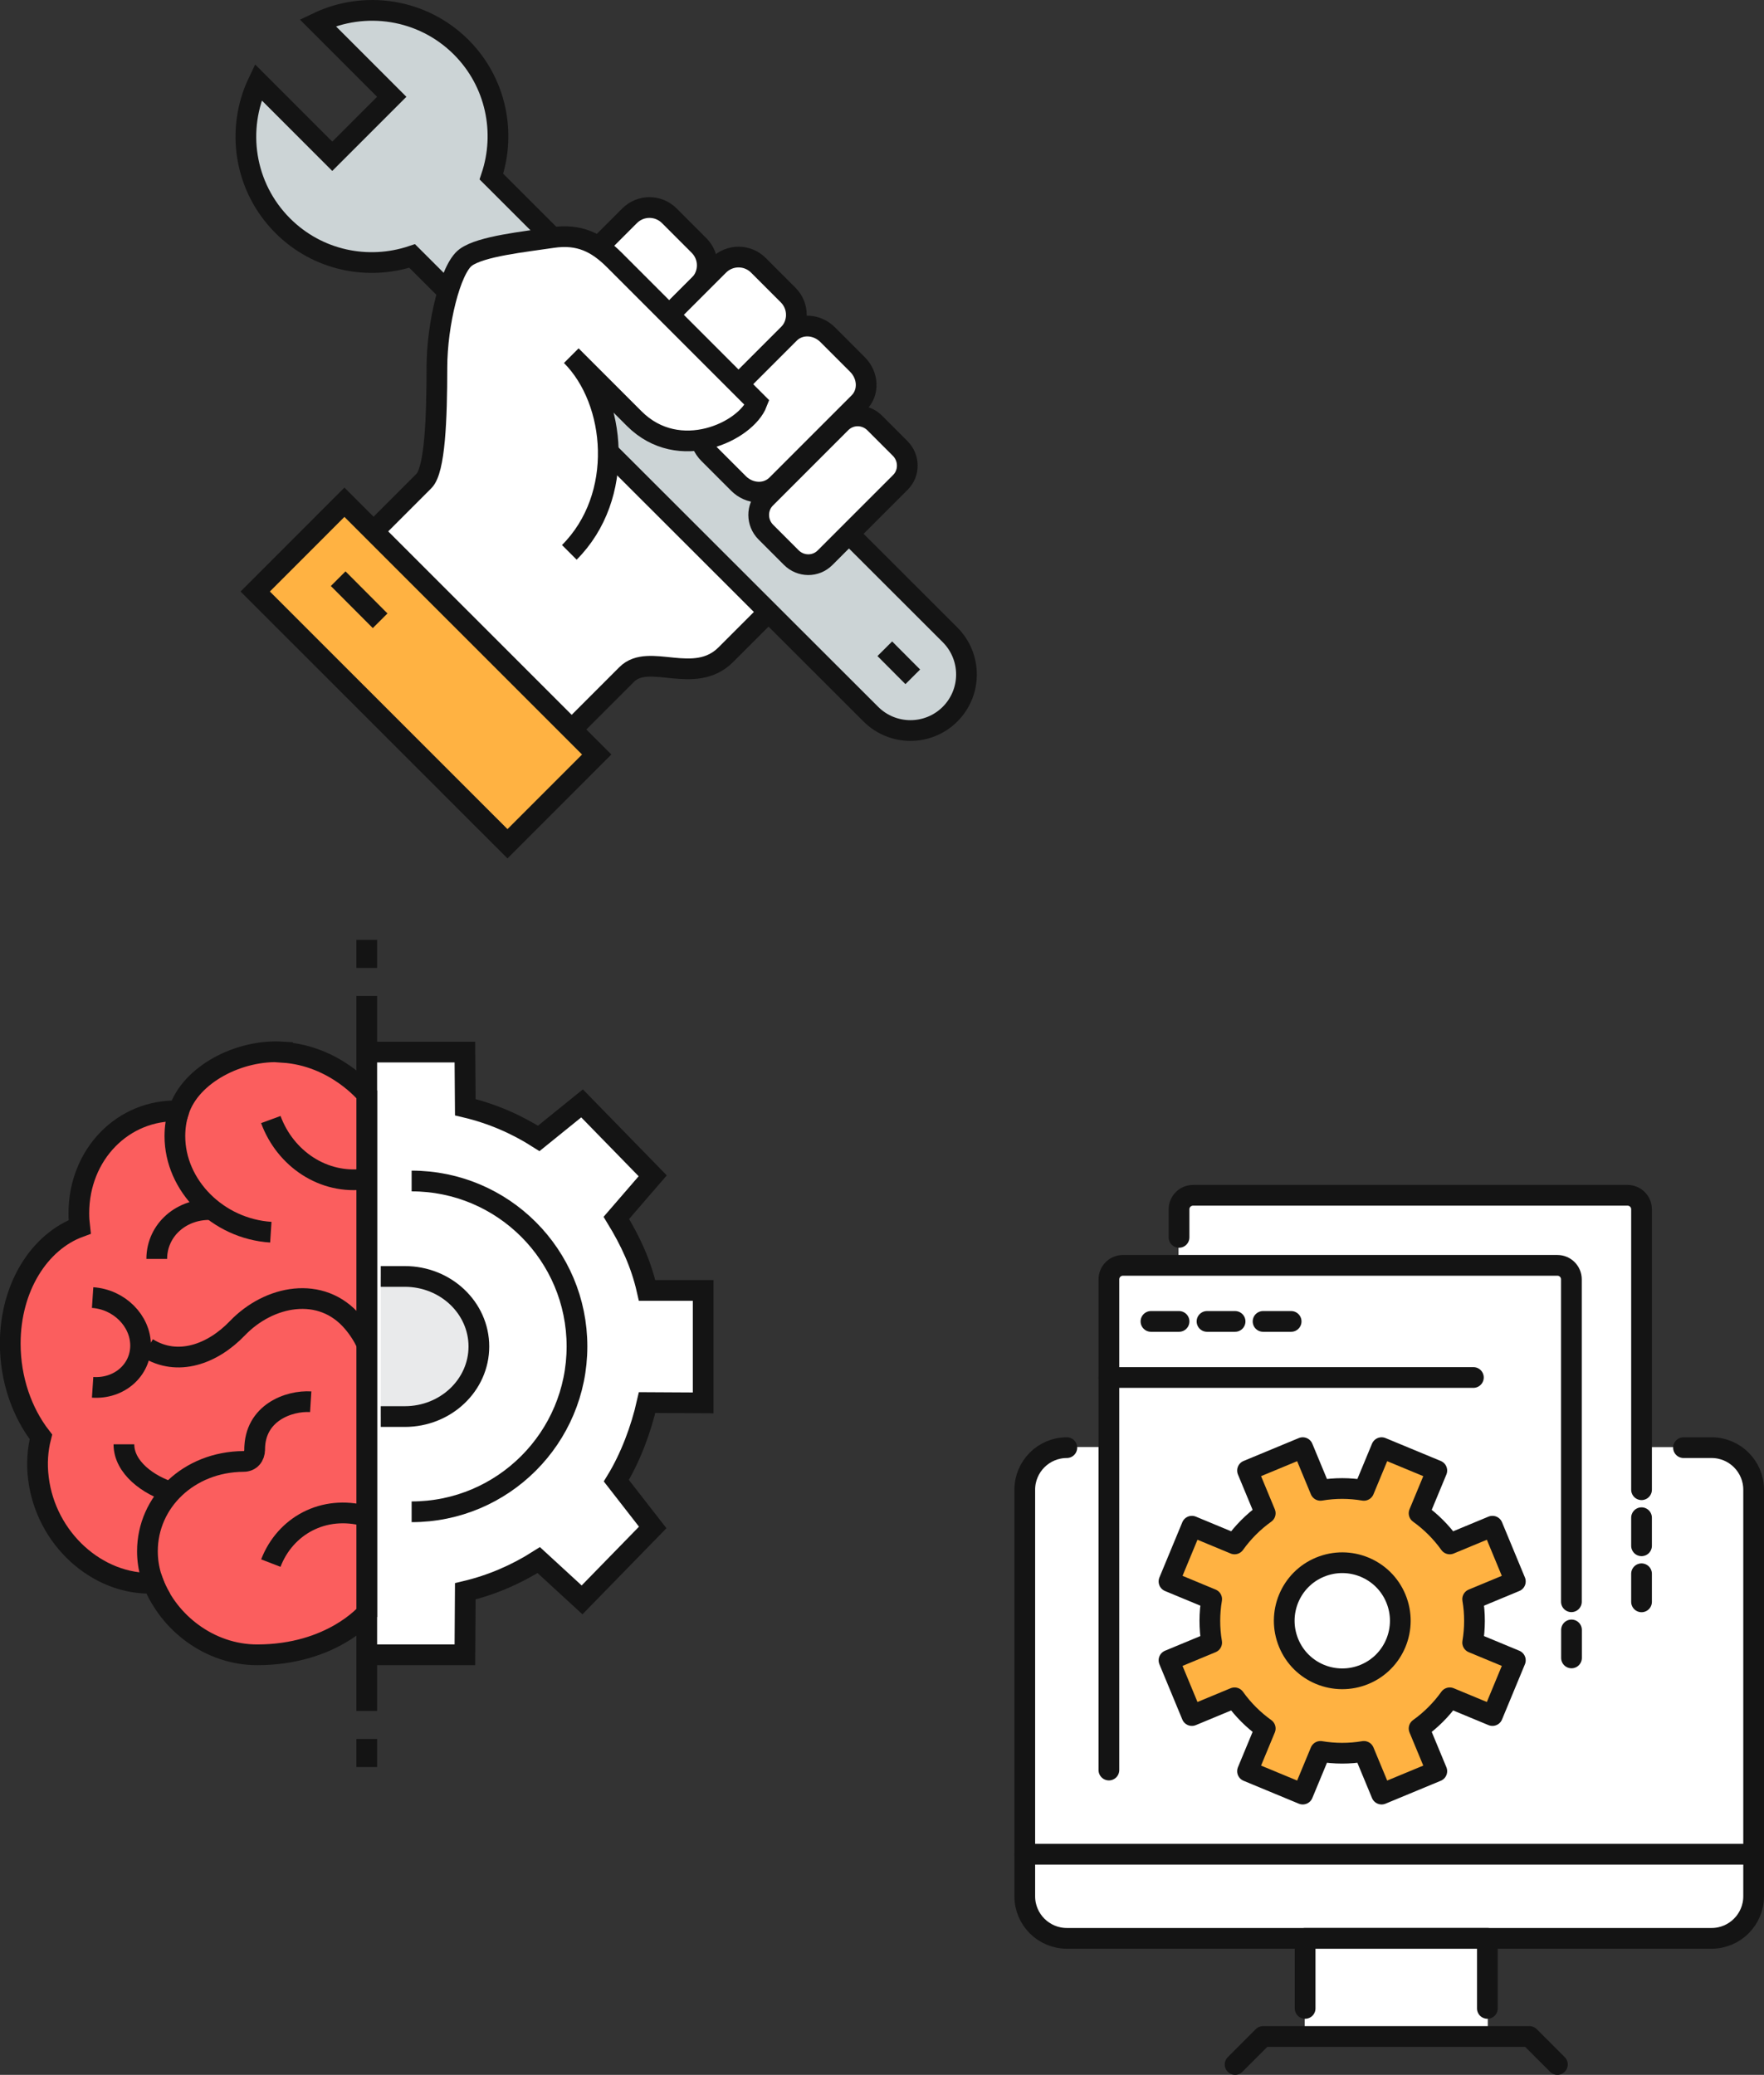 <?xml version="1.0" encoding="UTF-8"?><svg id="_レイヤー_2" xmlns="http://www.w3.org/2000/svg" viewBox="0 0 170.26 200.21"><rect x="0" y="0" width="170.26" height="200.21" fill="#333333" stroke="none"/><defs><style>.cls-1,.cls-2,.cls-3,.cls-4,.cls-5,.cls-6,.cls-7,.cls-8{stroke:#141414;stroke-width:2px;}.cls-1,.cls-2,.cls-3,.cls-6,.cls-8{stroke-miterlimit:10;}.cls-1,.cls-4,.cls-9{fill:#fff;}.cls-2,.cls-5{fill:#ffb242;}.cls-3{fill:#ccd4d6;}.cls-4,.cls-5,.cls-7{stroke-linecap:round;stroke-linejoin:round;}.cls-6{fill:#fb5e5e;}.cls-7,.cls-8{fill:none;}.cls-9,.cls-10{stroke-width:0px;}.cls-10{fill:#e9eaeb;}</style></defs><g id="_レイヤー_1-2"><path class="cls-9" d="m165.2,139.64h-6.71v-22.95c0-.77-.63-1.4-1.4-1.4h-41.94c-.77,0-1.4.63-1.4,1.4v5.36h-5.36c-.77,0-1.4.63-1.4,1.4v16.18h-4.01c-2.27,0-4.11,1.84-4.11,4.11v39.23c0,2.27,1.84,4.11,4.11,4.11h22.95v9.37h-4.01s-.03,0-.04.01l-2.71,2.71s-.02.05,0,.07.05.02.07,0l2.69-2.69h25.66l2.69,2.69s.02.01.04.01.03,0,.04-.01c.02-.02.02-.05,0-.07l-2.71-2.71s-.02-.01-.04-.01h-4.01v-9.37h21.6c2.26,0,4.11-1.84,4.11-4.11v-39.23c0-2.27-1.84-4.11-4.11-4.11Z"/><path class="cls-1" d="m53.6,34.14l-20.97,20.97,18.56,19.27,9.3-9.3c2.15-2.15,6.54,1.12,9.57-1.91,3.03-3.03,3.14-3.14,3.14-3.14l3.15-3.15-22.75-22.75Z"/><path class="cls-3" d="m47.43,17.04c1.42-4.24.46-9.11-2.92-12.49C40.76.81,35.18.03,30.66,2.19l7.15,7.15-5.74,5.74-7.15-7.15c-2.16,4.52-1.38,10.1,2.37,13.85,3.38,3.38,8.24,4.34,12.49,2.92l44.27,44.21c2.11,2.11,5.54,2.11,7.65,0h0c2.11-2.11,2.11-5.54,0-7.65L47.43,17.04Z"/><path class="cls-9" d="m67.46,23.69l-2.87-2.87c-1.06-1.06-2.77-1.06-3.83,0l-5.74,5.74,6.7,6.7,5.74-5.74c1.06-1.06,1.06-2.77,0-3.83Z"/><path class="cls-8" d="m55.03,26.56l5.74-5.74c1.06-1.06,2.77-1.06,3.83,0l2.87,2.87c1.06,1.06,1.06,2.77,0,3.83l-5.74,5.74"/><path class="cls-9" d="m76.07,28.47l-2.87-2.87c-1.06-1.06-2.77-1.06-3.83,0l-7.65,7.65,6.7,6.7,7.65-7.65c1.06-1.06,1.06-2.77,0-3.83Z"/><path class="cls-8" d="m68.42,39.95l7.65-7.65c1.06-1.06,1.06-2.77,0-3.83l-2.87-2.87c-1.06-1.06-2.77-1.06-3.83,0l-7.65,7.65"/><path class="cls-1" d="m82.91,38.85c.98-.98.91-2.62-.15-3.68l-2.87-2.87c-1.06-1.06-2.7-1.12-3.68-.15l-7.95,7.95c-.98.98-.91,2.62.15,3.68l2.87,2.87c1.06,1.06,2.7,1.12,3.68.15l7.95-7.95Z"/><path class="cls-9" d="m59.3,25.09c-1.66-1.66-3.38-2.57-6.02-2.17-2.64.4-6.86.83-8.34,1.91-1.48,1.09-2.78,6.47-2.78,10.61,0,5.03-.19,9.9-1.25,10.96l-8.85,8.85,22.86-1.96c5.39-5.39,4.57-14.6.19-18.98.82.82,3.94,3.94,6.07,6.07,4.34,4.34,10.81,1.24,11.86-1.53-1.36-1.36-13.76-13.76-13.76-13.76Z"/><path class="cls-8" d="m32.07,55.26l8.85-8.85c1.05-1.05,1.25-5.93,1.25-10.96,0-4.15,1.3-9.53,2.78-10.61,1.48-1.09,5.7-1.51,8.34-1.91,2.64-.4,4.35.5,6.02,2.17,0,0,12.39,12.39,13.76,13.76-1.06,2.77-7.52,5.87-11.86,1.53-2.13-2.13-5.25-5.25-6.07-6.07,4.38,4.38,5.2,13.59-.19,18.98"/><path class="cls-1" d="m86.91,46.54c.89-.89.88-2.35-.02-3.26l-2.46-2.46c-.91-.91-2.36-.92-3.26-.02l-7.28,7.28c-.89.89-.88,2.35.02,3.26l2.46,2.46c.91.91,2.36.92,3.26.02l7.28-7.28Z"/><rect class="cls-2" x="23.91" y="58.85" width="34.43" height="12.18" transform="translate(57.94 -10.06) rotate(44.99)"/><line class="cls-8" x1="85.4" y1="62.6" x2="88.1" y2="65.31"/><line class="cls-8" x1="32.64" y1="55.84" x2="36.69" y2="59.9"/><path class="cls-9" d="m67.86,135.36v-10.85h-5.41c-.59-2.61-1.62-4.79-2.97-7l3.51-4.06-6.82-6.99-4.18,3.38c-2.16-1.38-4.54-2.41-7.09-3.01l-.04-5.32h-9.47v58.17h9.47l.04-6.13c2.55-.6,4.94-1.64,7.09-3.01l4.18,3.84,6.82-6.99-3.51-4.51c1.35-2.21,2.38-4.93,2.97-7.54l5.41.03Z"/><path class="cls-8" d="m35.4,159.68h9.47l.04-6.13c2.55-.6,4.94-1.64,7.09-3.01l4.18,3.84,6.82-6.99-3.51-4.51c1.35-2.21,2.38-4.93,2.97-7.54l5.41.03v-10.85h-5.41c-.59-2.61-1.62-4.79-2.97-7l3.51-4.06-6.82-6.99-4.18,3.38c-2.16-1.38-4.54-2.41-7.09-3.01l-.04-5.32h-9.47"/><line class="cls-8" x1="35.4" y1="96.1" x2="35.4" y2="165.1"/><path class="cls-10" d="m36.75,136.69h2.32c3.95,0,7.15-3.03,7.15-6.76s-3.2-6.76-7.15-6.76h-2.32"/><path class="cls-8" d="m36.75,136.69h2.32c3.95,0,7.15-3.03,7.15-6.76s-3.2-6.76-7.15-6.76h-2.32"/><line class="cls-8" x1="35.4" y1="93.4" x2="35.4" y2="90.69"/><line class="cls-8" x1="35.4" y1="170.51" x2="35.4" y2="167.8"/><path class="cls-6" d="m27.28,101.51c-4.2-.27-8.89,2.17-10.02,5.69-5.35-.19-9.65,4.17-9.65,9.88,0,.44.03.88.08,1.31-3.89,1.42-6.7,5.83-6.7,11.26,0,3.45,1.13,6.64,2.96,9-.32,1.24-.42,2.59-.24,4,.71,5.81,5.68,10.33,11.11,10.12,1.43,3.73,5.35,6.91,10,6.91,7.2,0,10.58-4.03,10.58-4.03v-50.05s-3-3.73-8.12-4.06Z"/><path class="cls-8" d="m26.14,118.9c-5.11-.33-9.26-4.48-9.26-9.27,0-.86.13-1.68.38-2.45"/><path class="cls-8" d="m14.23,130.08c2.9,1.81,6.26.61,8.68-1.91,3.05-3.18,8.09-4.18,11.14-.59.55.64,1,1.35,1.35,2.09"/><path class="cls-8" d="m35.28,113.76c-4.07.58-7.76-1.97-9.14-5.73"/><path class="cls-8" d="m35.28,146.29c-4.07-1.11-7.76.96-9.14,4.54"/><path class="cls-8" d="m16.61,144.02c-2.32-.7-4.65-2.43-4.65-4.65"/><path class="cls-8" d="m15.55,154.27c-.84-1.39-1.32-2.95-1.32-4.58,0-4.77,3.99-8.64,9.28-8.67.68,0,1.07-.52,1.07-1.15,0-.52,0,.22,0,0,0-3.55,3.31-4.74,5.41-4.61"/><path class="cls-8" d="m8.94,125.21c2.56.17,4.63,2.24,4.63,4.63s-2.07,4.2-4.63,4.03"/><path class="cls-8" d="m15.13,121.48c0-2.82,2.45-4.95,5.46-4.75"/><path class="cls-8" d="m39.73,113.96c8.82,0,15.96,7.15,15.96,15.96s-7.15,15.96-15.96,15.96"/><path class="cls-7" d="m102.97,139.69h0c-2.24,0-4.06,1.82-4.06,4.06v39.23c0,2.24,1.82,4.06,4.06,4.06h62.23c2.24,0,4.06-1.82,4.06-4.06v-39.23c0-2.24-1.82-4.06-4.06-4.06h-2.71"/><path class="cls-7" d="m113.8,119.4v-2.71c0-.75.61-1.35,1.35-1.35h41.94c.75,0,1.35.61,1.35,1.35v27.06"/><polyline class="cls-7" points="119.21 199.21 121.91 196.51 147.62 196.51 150.32 199.21"/><polyline class="cls-7" points="125.97 193.8 125.97 187.04 143.56 187.04 143.56 193.8"/><line class="cls-7" x1="98.92" y1="178.92" x2="169.26" y2="178.92"/><path class="cls-7" d="m107.03,170.8v-47.35c0-.75.61-1.35,1.35-1.35h41.94c.75,0,1.35.61,1.35,1.35v31.11"/><line class="cls-7" x1="107.03" y1="132.92" x2="142.21" y2="132.92"/><line class="cls-7" x1="111.09" y1="127.51" x2="113.8" y2="127.51"/><line class="cls-7" x1="116.5" y1="127.51" x2="119.21" y2="127.51"/><line class="cls-7" x1="121.91" y1="127.51" x2="124.62" y2="127.51"/><line class="cls-7" x1="151.68" y1="157.28" x2="151.68" y2="159.98"/><line class="cls-7" x1="158.44" y1="151.86" x2="158.44" y2="154.57"/><line class="cls-7" x1="158.44" y1="146.45" x2="158.44" y2="149.16"/><path class="cls-5" d="m146.26,152.6l-2.21-5.33-4.12,1.71c-.83-1.16-1.83-2.15-2.96-2.96l1.71-4.12-5.33-2.21-1.71,4.12c-1.37-.23-2.78-.24-4.19,0l-1.71-4.12-5.33,2.21,1.71,4.12c-1.16.83-2.15,1.83-2.96,2.96l-4.12-1.71-2.21,5.33,4.12,1.71c-.23,1.37-.24,2.78,0,4.19l-4.12,1.71,2.21,5.33,4.12-1.71c.83,1.16,1.83,2.15,2.96,2.96l-1.71,4.12,5.33,2.21,1.71-4.12c1.37.23,2.78.24,4.19,0l1.71,4.12,5.33-2.21-1.71-4.12c1.16-.83,2.15-1.83,2.96-2.96l4.12,1.71,2.21-5.33-4.12-1.71c.23-1.37.24-2.78,0-4.19l4.12-1.71Z"/><path class="cls-4" d="m134.73,154.25c1.18,2.86-.17,6.14-3.03,7.32-2.86,1.18-6.14-.17-7.32-3.03-1.18-2.86.17-6.14,3.03-7.32s6.14.17,7.32,3.03Z"/></g></svg>